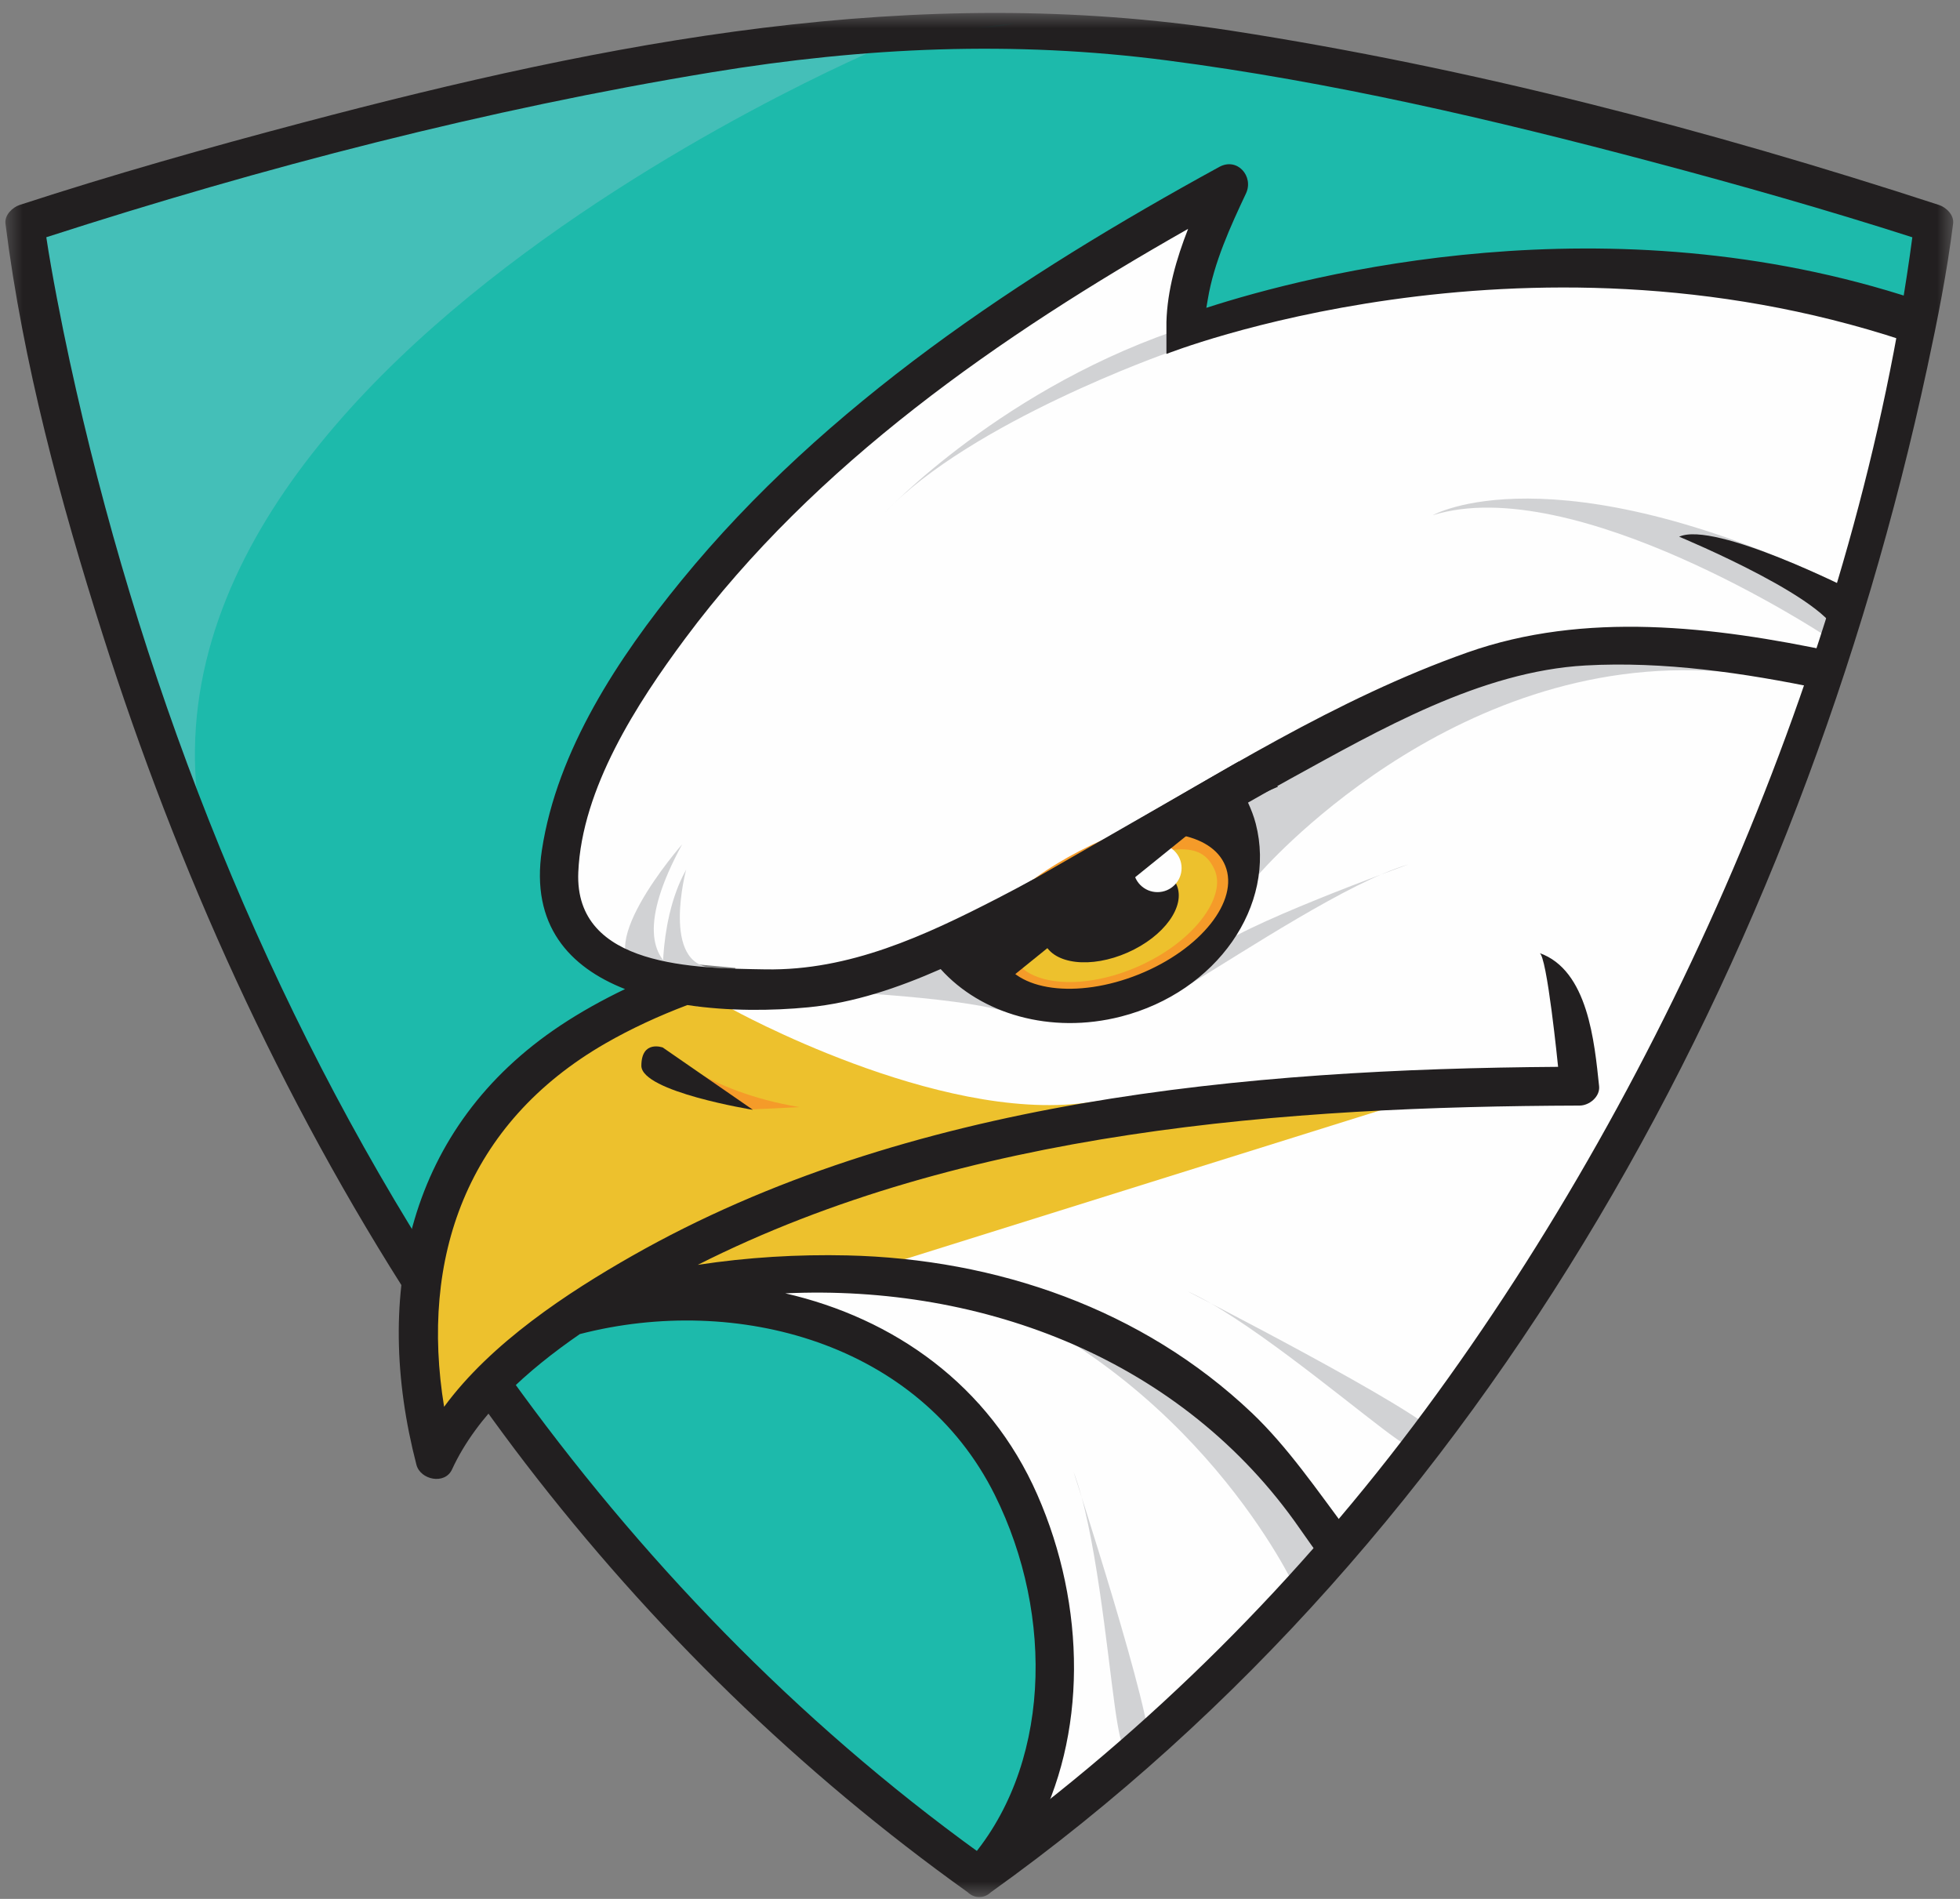 <?xml version="1.0" encoding="UTF-8" standalone="no"?>
<svg width="128px" height="124px" viewBox="0 0 128 124" version="1.1" xmlns="http://www.w3.org/2000/svg" xmlns:xlink="http://www.w3.org/1999/xlink">
    <rect x="0" y="0" width="128" height="124" fill="#808080" stroke="none"/>
    <!-- Generator: Sketch 3.7.2 (28276) - http://www.bohemiancoding.com/sketch -->
    <title>Group 2</title>
    <desc>Created with Sketch.</desc>
    <defs>
        <polygon id="path-1" points="127.557 0.494 0.351 0.494 0.351 123.525 127.557 123.525"></polygon>
    </defs>
    <g id="Landing" stroke="none" stroke-width="1" fill="none" fill-rule="evenodd">
        <g id="SecuPress-Landing-v1" transform="translate(-656, -121)">
            <g id="Group-2" transform="translate(656, 121)">
                <g id="Group-43" transform="translate(0.848, 1.198)">
                    <path d="M124.416,19.596 L111.799,16.193 L94.254,16.193 L78.06,18.215 L75.453,19.134 L78.862,10.549 L69.377,16.412 L46.974,34.181 L34.856,52.572 L37.246,61.083 L47.187,62.01 L45.727,65.431 L61.753,74.486 C61.753,74.486 47.376,82.166 46.974,82.136 C46.572,82.108 64.87,93.599 64.87,93.599 L67.952,106.455 L66.789,117.916 L85.655,100.021 L104.206,74.524 L117.061,47.033 L124.385,25.473 L124.416,19.596 Z" id="Fill-1" fill="#FEFEFE"></path>
                    <path d="M124.29,20.286 L125.641,13.378 L99.08,5.765 L72.378,1.113 L65.424,1.415 L49.632,2.1 L29.429,5.624 L0.608,13.378 L9.649,48.481 L23.636,77.804 L25.193,80.483 L30.701,73.01 C30.701,73.01 34.798,67.034 35.363,67.133 C35.928,67.231 44.092,62.86 44.092,62.86 L37.199,60.182 L36.211,54.402 L38.894,45.097 L48.323,32.974 L59.804,23.246 L78.877,10.84 L75.327,20.85 L94.701,16.761 L114.507,16.902 L124.29,20.286 Z" id="Fill-3" fill="#1DBAAB"></path>
                    <polygon id="Fill-5" fill="#1DBAAB" points="31.235 89.857 52.997 115.029 63.277 121.224 67.434 113.753 67.434 100.501 63.106 90.506 52.599 85.276 43.133 83.725 35.928 84.43"></polygon>
                    <path d="M81.361,55.892 C81.361,55.892 93.827,41.335 111.429,42.652 C129.032,43.97 98.798,41.184 98.798,41.184 L91.451,44.11 L78.736,50.737 L81.361,55.892 Z" id="Fill-7" fill="#D1D2D4"></path>
                    <path d="M79.389,55.201 C80.453,57.604 77.985,61.02 73.875,62.833 C69.766,64.644 65.571,64.166 64.507,61.763 C63.443,59.361 67.564,56.322 71.674,54.51 C75.783,52.698 78.325,52.799 79.389,55.201" id="Fill-9" fill="#EDC12D"></path>
                    <path d="M79.389,55.201 C80.453,57.604 77.985,61.02 73.875,62.833 C69.766,64.644 65.571,64.166 64.507,61.763 C63.443,59.361 67.564,56.322 71.674,54.51 C75.783,52.698 78.325,52.799 79.389,55.201 L79.389,55.201 Z" id="Stroke-11" stroke="#F59B29" stroke-width="2"></path>
                    <path d="M75.99,56.579 C76.607,57.973 75.176,59.955 72.791,61.005 C70.408,62.057 67.975,61.779 67.358,60.385 C66.74,58.992 68.172,57.01 70.557,55.959 C72.94,54.908 75.373,55.185 75.99,56.579" id="Fill-13" fill="#221F20"></path>
                    <path d="M76.317,55.487 C76.317,56.355 75.612,57.059 74.742,57.059 C73.872,57.059 73.166,56.355 73.166,55.487 C73.166,54.618 73.872,53.914 74.742,53.914 C75.612,53.914 76.317,54.618 76.317,55.487" id="Fill-15" fill="#FEFEFE"></path>
                    <path d="M64.97,62.803 C64.732,67.155 60.128,60.183 60.128,60.183 L62.506,58.596 L80.034,48.537 L82.621,50.173 C82.621,50.173 80.177,51.155 76.779,53.262 L64.97,62.803 Z" id="Fill-17" fill="#221F20"></path>
                    <path d="M53.129,63.528 C53.129,63.528 62.858,63.941 65.411,65.075 L63.831,62.825 L61.712,61.164 L53.129,63.528 Z" id="Fill-19" fill="#D1D2D4"></path>
                    <path d="M61.627,82.74 C61.627,82.74 80.181,90.606 86.339,98.87 L83.727,102.475 C83.727,102.475 77.274,88.497 61.627,82.74" id="Fill-21" fill="#D1D2D4"></path>
                    <path d="M118.224,40.234 C118.224,40.234 101.973,29.56 92.722,32.445 C92.722,32.445 100.422,28.049 119.271,36.945 L118.224,40.234 Z" id="Fill-23" fill="#D1D2D4"></path>
                    <path d="M75.416,21.836 C75.416,21.836 62.559,26.347 56.943,32.268 C56.943,32.268 64.749,23.93 76.917,20.057 L75.416,21.836 Z" id="Fill-25" fill="#D1D2D4"></path>
                    <path d="M73.621,64.607 C74.439,64.009 73.92,64.828 76.984,62.993 C80.292,61.012 87.296,56.356 91.133,55.247 C91.133,55.247 79.592,59.408 78.215,61.001 L73.621,64.607 Z" id="Fill-27" fill="#D1D2D4"></path>
                    <path d="M92.561,94.067 C91.843,93.418 92.233,94.205 89.484,92.121 C86.515,89.87 80.296,84.709 76.679,83.114 C76.679,83.114 91.94,90.92 93.063,92.513 L92.561,94.067 Z" id="Fill-29" fill="#D1D2D4"></path>
                    <path d="M72.769,113.831 C72.718,112.866 72.439,113.698 71.964,110.286 C71.449,106.601 70.689,98.566 69.251,94.889 C69.251,94.889 74.553,111.164 74.224,113.083 L72.769,113.831 Z" id="Fill-31" fill="#D1D2D4"></path>
                    <path d="M93.15,70.1 C93.439,70.062 100.401,68.57 100.705,68.535 C100.705,68.535 79.809,69.499 70.079,70.811 C60.35,72.123 46.948,64.694 46.948,64.694 L43.471,63.528 L35.928,66.103 L27.115,77.874 L27.31,93.311 L30.418,89.646 L41.953,82.74 L62.216,82.996 C62.216,82.996 57.729,82.333 56.944,81.434 L93.15,70.1 Z" id="Fill-33" fill="#EDC12D"></path>
                    <path d="M45.715,61.988 C42.28,61.872 43.961,55.589 43.961,55.589 C43.961,55.589 43.94,55.628 43.91,55.688 C43.441,56.548 43.12,57.487 42.901,58.392 C42.89,58.435 42.879,58.478 42.868,58.521 C42.833,58.673 42.802,58.822 42.772,58.972 C42.755,59.058 42.736,59.144 42.721,59.232 C42.371,61.137 42.437,62.697 42.437,62.697 L43.009,62.697 C43.337,63.429 43.88,64.082 44.753,64.561 C44.753,64.561 44.487,63.765 44.197,62.637 C45.478,62.483 48.477,62.081 45.715,61.988" id="Fill-35" fill="#D1D2D4"></path>
                    <path d="M43.699,53.938 C43.699,53.938 37.162,61.393 41.405,62.412 C45.648,63.429 47.06,62.699 47.06,62.699 C47.06,62.699 38.076,64.287 43.699,53.938" id="Fill-37" fill="#D1D2D4"></path>
                    <path d="M42.431,67.204 C42.431,67.204 45.103,70.042 51.354,71.099 L48.219,71.249 L42.431,69.513 L42.431,67.204 Z" id="Fill-39" fill="#F59B29"></path>
                    <path d="M56.943,1.783 C56.943,1.783 -1.395,26.077 14.684,59.927 L6.4,39.564 L1.314,19.475 L1.314,13.188 L17.738,8.373 L43.516,2.558 L65.411,0.338 L56.943,1.783 Z" id="Fill-41" fill="#44BFB8"></path>
                </g>
                <g id="Group-46" transform="translate(0, 0.352)">
                    <mask id="mask-2" fill="white">
                        <use xlink:href="#path-1"></use>
                    </mask>
                    <g id="Clip-45"></g>
                    <path d="M126.617,13.029 C111.584,8.126 96.047,4.073 80.417,1.653 C59.726,-1.551 39.819,2.355 19.789,7.65 C13.584,9.29 7.393,11.039 1.291,13.029 C0.813,13.185 0.287,13.693 0.357,14.252 C1.5,23.346 3.938,32.376 6.707,41.09 C11.59,56.457 18.31,71.348 27.076,84.916 L27.777,81.318 C16.658,63.561 8.957,43.524 4.554,23.235 C4.026,20.802 3.367,17.438 3.024,15.14 C17.2,10.564 31.801,6.782 46.495,4.366 C56.455,2.728 66.201,2.288 76.223,3.594 C86.929,4.989 97.503,7.456 107.926,10.225 C113.612,11.736 119.283,13.344 124.887,15.143 C121.373,41.587 109.161,69.943 93.092,91.682 C84.91,102.75 75.115,112.564 63.951,120.631 C51.983,111.981 41.755,101.349 33.215,89.441 L31.845,90.968 L31.503,91.411 C32.424,92.691 33.358,93.962 34.318,95.213 C42.541,105.919 52.205,115.356 63.197,123.212 C63.403,123.412 63.666,123.533 63.956,123.524 C64.243,123.532 64.502,123.413 64.707,123.216 C97.342,99.89 117.535,62.307 125.859,23.663 C126.529,20.551 127.154,17.413 127.55,14.252 C127.622,13.69 127.102,13.187 126.617,13.029" id="Fill-44" fill="#221F20" mask="url(#mask-2)"></path>
                </g>
                <path d="M121.051,38.599 C121.051,38.599 111.989,33.99 109.658,35.047 C109.658,35.047 120.352,39.476 120.056,41.808 C119.76,44.14 121.051,38.599 121.051,38.599" id="Fill-47" fill="#221F20"></path>
                <path d="M76.175,23.113 C76.175,23.113 99.262,13.962 124.316,22.237 L125.138,19.562 C105.005,12.912 85.623,17.889 78.781,20.102 L78.877,19.544 C79.271,17.153 80.366,14.763 81.369,12.636 C81.896,11.516 80.804,10.256 79.628,10.899 C66.722,17.963 53.882,26.416 44.491,37.919 C40.4,42.929 36.384,48.975 35.389,55.511 C34.644,60.413 37.181,63.159 40.819,64.588 C39.346,65.295 37.927,66.083 36.597,66.966 C26.642,73.585 24.3,84.501 27.196,95.652 C27.453,96.639 29.052,96.974 29.52,95.955 C31.146,92.414 34.44,89.478 37.868,87.116 C48.121,84.466 60.029,87.698 64.967,97.622 C68.897,105.522 68.641,115.505 63.128,121.662 L63.248,121.889 L64.125,122.422 C65.275,121.559 66.401,120.686 67.511,119.803 C71.012,113.356 70.941,104.882 67.741,97.6 C64.595,90.439 58.365,86.081 51.282,84.456 C64.229,83.861 77.251,88.8 84.893,99.832 C85.382,100.537 85.877,101.229 86.377,101.908 C86.936,101.276 87.486,100.642 88.031,100.006 C86.022,97.31 84.073,94.466 81.752,92.262 C74.604,85.477 65.085,82.203 55.322,81.979 C52.132,81.906 48.823,82.098 45.567,82.597 C63.017,73.782 84.014,72.256 103.159,72.195 C103.793,72.193 104.504,71.613 104.431,70.926 C104.127,68.061 103.713,63.342 100.53,62.231 C101.02,62.296 101.753,69.666 101.753,69.666 C81.423,69.811 59.241,71.785 41.256,82.025 C37.096,84.394 32.07,87.684 29.003,91.865 C27.42,82.19 30.442,73.371 39.541,68.133 C41.211,67.171 43.019,66.339 44.888,65.631 C47.574,66.035 50.407,66.009 52.79,65.778 C55.761,65.49 58.655,64.505 61.431,63.282 C64.064,66.213 68.616,67.562 73.214,66.381 C79.451,64.779 83.389,59.142 82.009,53.79 C81.884,53.307 81.706,52.852 81.503,52.411 C82.405,51.9 83.305,51.384 84.213,50.886 C90.086,47.661 96.692,43.837 103.546,43.455 C108.62,43.171 113.912,43.936 119.002,45.001 C119.282,44.179 119.549,43.373 119.808,42.575 C111.889,40.892 103.479,39.906 95.839,42.604 C87.263,45.632 79.521,50.57 71.634,55.1 C75.464,53.765 79.139,54.358 80.017,56.533 C80.943,58.825 78.414,62.002 74.37,63.629 C70.325,65.255 66.296,64.715 65.37,62.423 C64.753,60.895 65.676,58.977 67.554,57.384 C66.765,57.812 65.974,58.235 65.177,58.645 C60.394,61.108 55.474,63.393 49.998,63.301 C45.492,63.225 37.496,63.199 37.766,56.953 C38.004,51.476 41.601,45.923 44.749,41.691 C53.214,30.309 65.313,21.913 77.591,14.945 C76.82,16.914 76.232,18.961 76.175,21.021 L76.175,23.113 Z" id="Fill-49" fill="#221F20"></path>
                <path d="M43.283,68.403 C43.283,68.403 41.892,67.89 41.885,69.591 C41.878,71.292 49.17,72.472 49.17,72.472 L43.283,68.403 Z" id="Fill-51" fill="#221F20"></path>
            </g>
        </g>
    </g>
</svg>